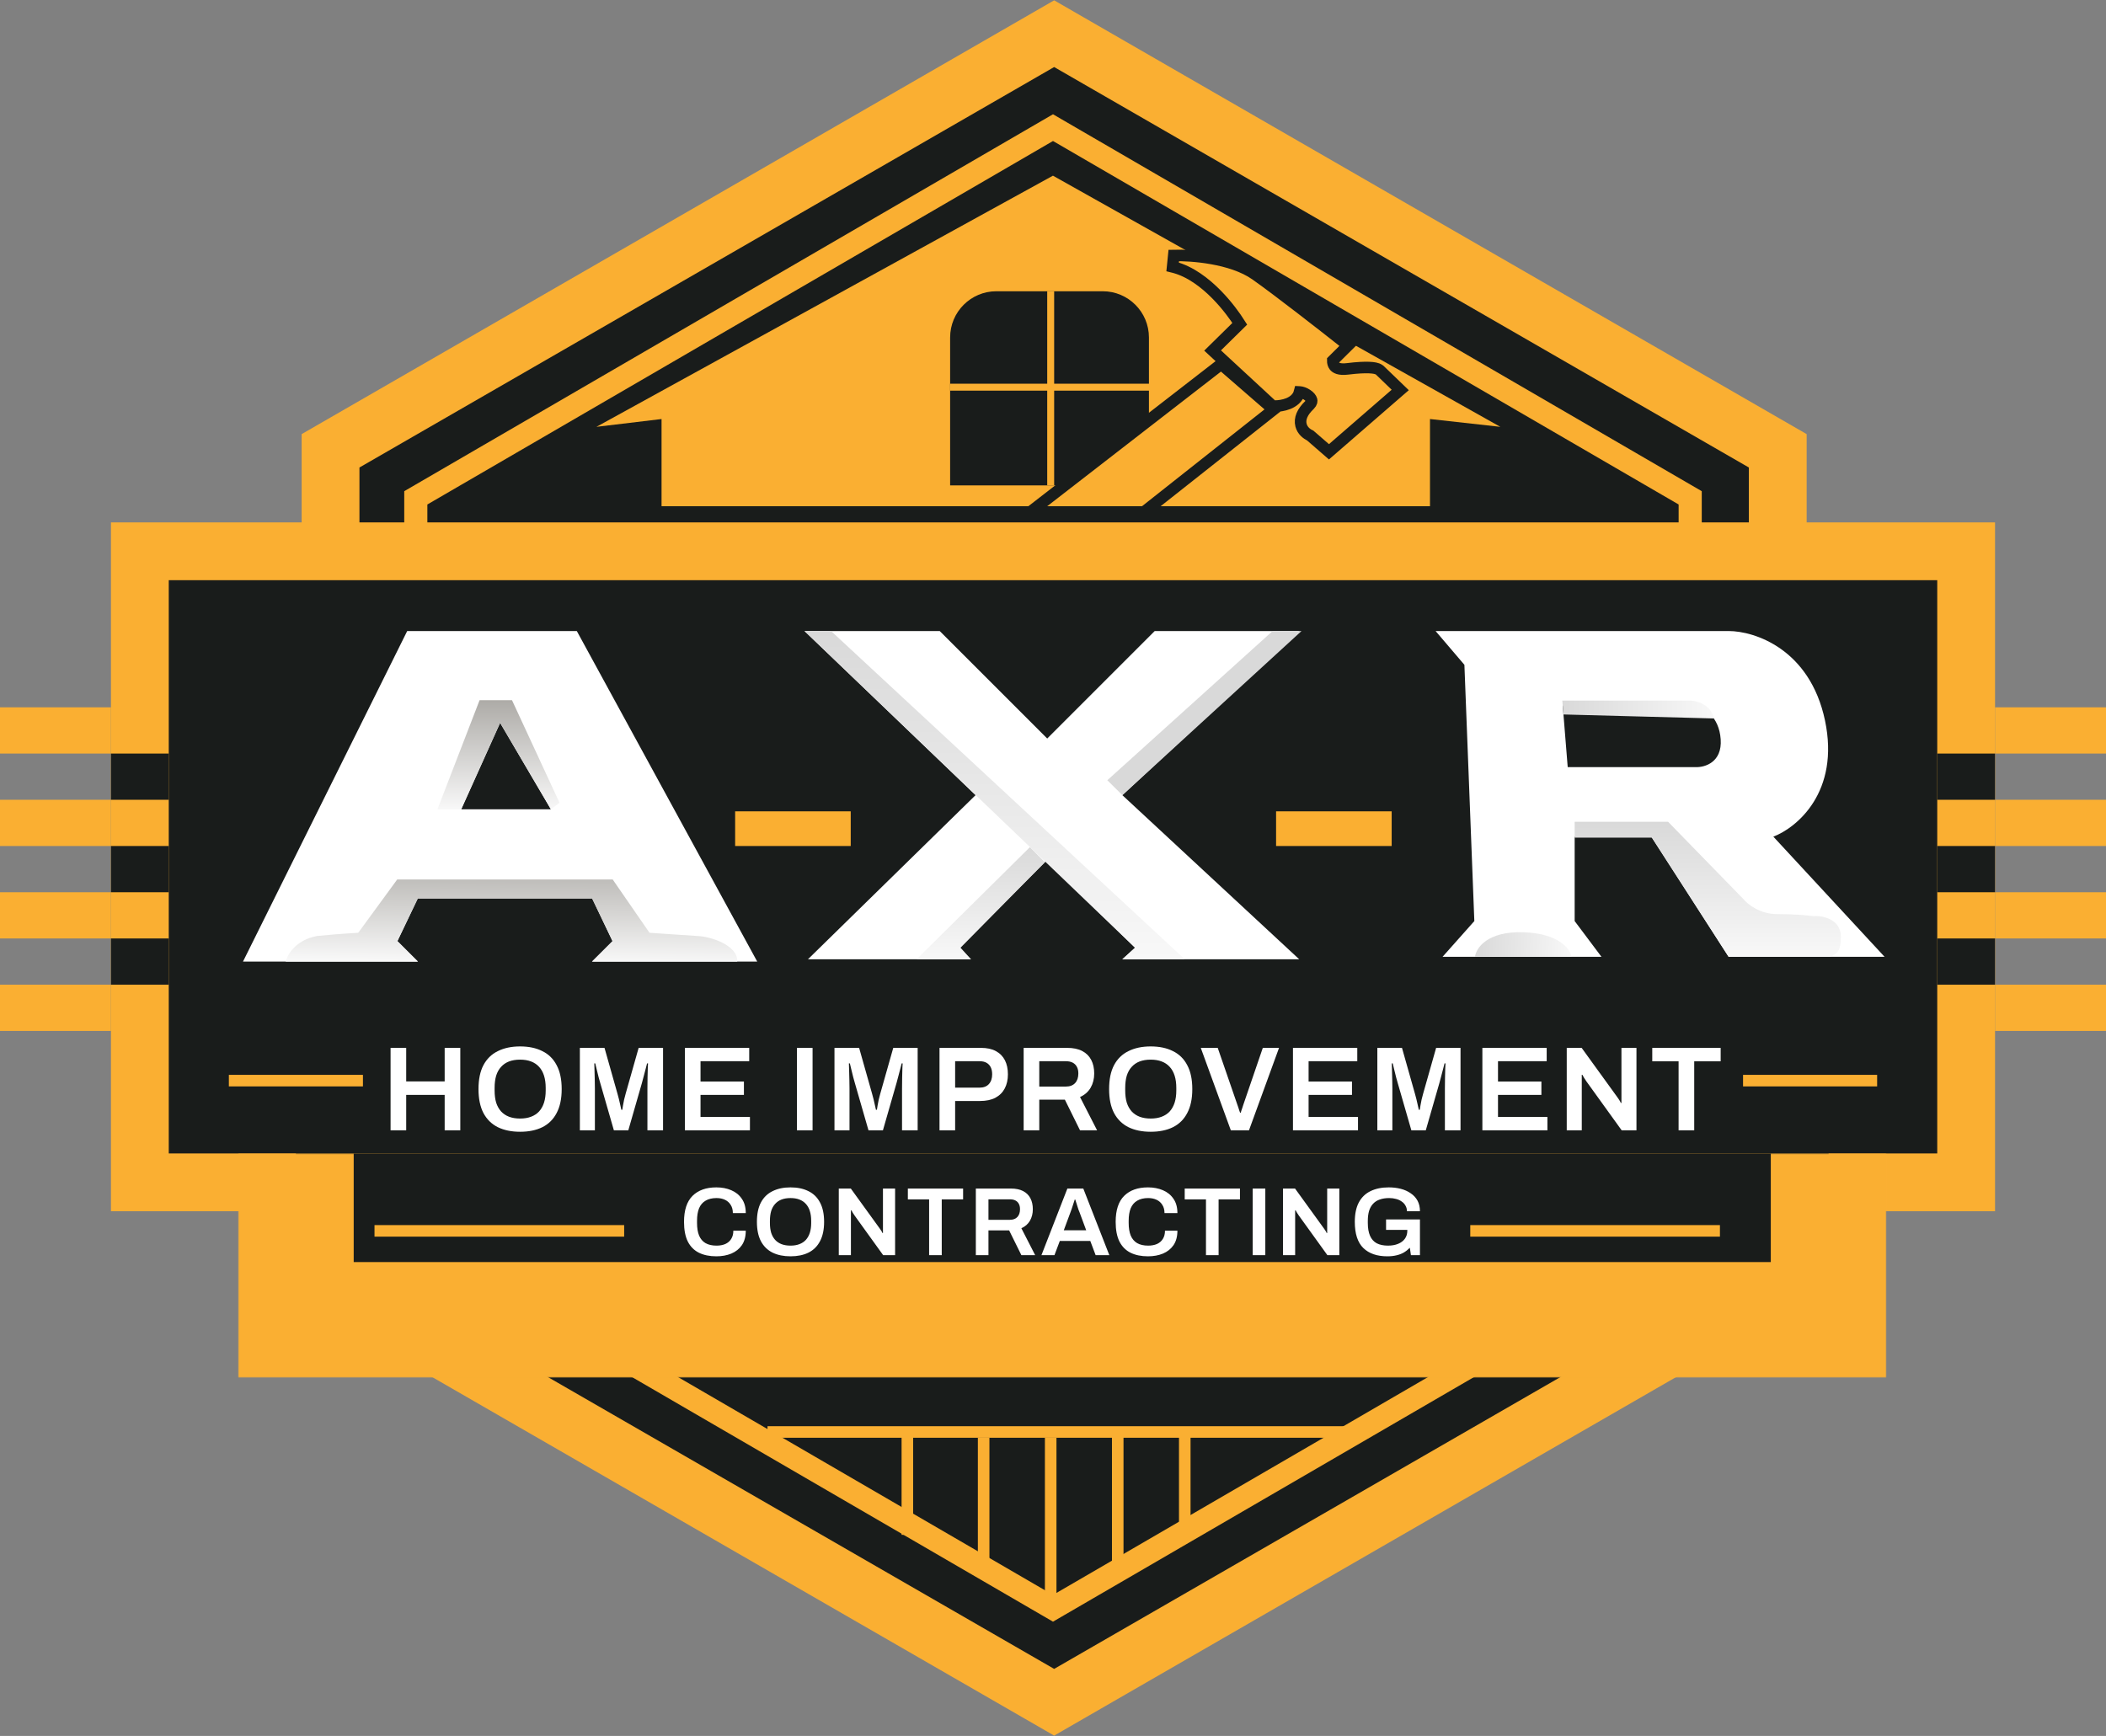 <svg width="911" height="751" viewBox="0 0 911 751" fill="none" xmlns="http://www.w3.org/2000/svg">
<rect x="0" y="0" width="911" height="751" fill="#808080" stroke="none"/>
<path d="M769.011 555.972L762.754 559.579L462.243 732.829L456 736.429L449.757 732.829L149.246 559.579L142.989 555.972V195.028L149.246 191.421L449.757 18.171L456 14.571L462.243 18.171L762.754 191.421L769.011 195.028V555.972Z" fill="#191C1B" stroke="#FAAF32" stroke-width="25"/>
<path d="M731.133 535.628L728.645 537.073L458.012 694.323L455.5 695.783L452.988 694.323L182.355 537.073L179.867 535.628V215.372L182.355 213.927L452.988 56.677L455.5 55.217L458.012 56.677L728.645 213.927L731.133 215.372V535.628Z" fill="#191C1B" stroke="#FAAF32" stroke-width="10"/>
<rect x="60.5" y="238.5" width="790" height="273" fill="#191C1B" stroke="#FAAF32" stroke-width="25"/>
<mask id="path-4-outside-1_14_7" maskUnits="userSpaceOnUse" x="103" y="499" width="713" height="97" fill="black">
<rect fill="white" x="103" y="499" width="713" height="97"/>
<path d="M128 499H791V571H128V499Z"/>
</mask>
<path d="M128 499H791V571H128V499Z" fill="#191C1B"/>
<path d="M791 571V596H816V571H791ZM128 571H103V596H128V571ZM791 499H766V571H791H816V499H791ZM791 571V546H128V571V596H791V571ZM128 571H153V499H128H103V571H128Z" fill="#FAAF32" mask="url(#path-4-outside-1_14_7)"/>
<line y1="356" x2="48" y2="356" stroke="#FAAF32" stroke-width="20"/>
<line y1="316" x2="48" y2="316" stroke="#FAAF32" stroke-width="20"/>
<line y1="396" x2="48" y2="396" stroke="#FAAF32" stroke-width="20"/>
<line y1="436" x2="48" y2="436" stroke="#FAAF32" stroke-width="20"/>
<line x1="48" y1="336" x2="73" y2="336" stroke="#191C1B" stroke-width="20"/>
<line x1="48" y1="376" x2="73" y2="376" stroke="#191C1B" stroke-width="20"/>
<line x1="48" y1="416" x2="73" y2="416" stroke="#191C1B" stroke-width="20"/>
<line y1="-10" x2="48" y2="-10" transform="matrix(-1 0 0 1 911 366)" stroke="#FAAF32" stroke-width="20"/>
<line y1="-10" x2="48" y2="-10" transform="matrix(-1 0 0 1 911 326)" stroke="#FAAF32" stroke-width="20"/>
<line y1="-10" x2="48" y2="-10" transform="matrix(-1 0 0 1 911 406)" stroke="#FAAF32" stroke-width="20"/>
<line y1="-10" x2="48" y2="-10" transform="matrix(-1 0 0 1 911 446)" stroke="#FAAF32" stroke-width="20"/>
<line y1="-10" x2="25" y2="-10" transform="matrix(-1 0 0 1 863 346)" stroke="#191C1B" stroke-width="20"/>
<line y1="-10" x2="25" y2="-10" transform="matrix(-1 0 0 1 863 386)" stroke="#191C1B" stroke-width="20"/>
<line y1="-10" x2="25" y2="-10" transform="matrix(-1 0 0 1 863 426)" stroke="#191C1B" stroke-width="20"/>
<path d="M168.952 489V453.328H175.712V467.836H192.352V453.328H199.112V489H192.352V473.66H175.712V489H168.952ZM224.978 489.624C221.269 489.624 218.062 488.965 215.358 487.648C212.654 486.296 210.574 484.251 209.118 481.512C207.697 478.773 206.986 475.324 206.986 471.164C206.986 466.969 207.697 463.52 209.118 460.816C210.574 458.077 212.654 456.049 215.358 454.732C218.062 453.38 221.269 452.704 224.978 452.704C228.722 452.704 231.929 453.38 234.598 454.732C237.302 456.049 239.365 458.077 240.786 460.816C242.242 463.52 242.97 466.969 242.97 471.164C242.97 475.324 242.242 478.773 240.786 481.512C239.365 484.251 237.302 486.296 234.598 487.648C231.929 488.965 228.722 489.624 224.978 489.624ZM224.978 483.904C226.781 483.904 228.358 483.644 229.71 483.124C231.097 482.604 232.258 481.841 233.194 480.836C234.13 479.796 234.841 478.531 235.326 477.04C235.811 475.515 236.054 473.764 236.054 471.788V470.644C236.054 468.633 235.811 466.865 235.326 465.34C234.841 463.815 234.13 462.549 233.194 461.544C232.258 460.504 231.097 459.724 229.71 459.204C228.358 458.684 226.781 458.424 224.978 458.424C223.175 458.424 221.581 458.684 220.194 459.204C218.842 459.724 217.698 460.504 216.762 461.544C215.826 462.549 215.115 463.815 214.63 465.34C214.179 466.865 213.954 468.633 213.954 470.644V471.788C213.954 473.764 214.179 475.515 214.63 477.04C215.115 478.531 215.826 479.796 216.762 480.836C217.698 481.841 218.842 482.604 220.194 483.124C221.581 483.644 223.175 483.904 224.978 483.904ZM250.834 489V453.328H261.494L267.11 473.192C267.318 473.885 267.526 474.665 267.734 475.532C267.942 476.399 268.132 477.231 268.306 478.028C268.514 478.825 268.67 479.519 268.774 480.108H269.19C269.259 479.588 269.363 478.947 269.502 478.184C269.64 477.421 269.796 476.607 269.97 475.74C270.178 474.839 270.403 473.972 270.646 473.14L276.262 453.328H286.818V489H280.058V470.956C280.058 469.361 280.075 467.767 280.11 466.172C280.144 464.577 280.179 463.208 280.214 462.064C280.283 460.92 280.318 460.244 280.318 460.036H279.902C279.832 460.348 279.659 461.024 279.382 462.064C279.104 463.104 278.81 464.231 278.498 465.444C278.186 466.657 277.908 467.697 277.666 468.564L271.79 489H265.55L259.674 468.616C259.466 467.888 259.223 467.021 258.946 466.016C258.703 464.976 258.443 463.919 258.166 462.844C257.923 461.769 257.698 460.833 257.49 460.036H257.074C257.108 460.972 257.143 462.099 257.178 463.416C257.212 464.699 257.247 466.016 257.282 467.368C257.316 468.685 257.334 469.881 257.334 470.956V489H250.834ZM296.269 489V453.328H324.089V459.1H303.029V467.888H321.801V473.66H303.029V483.228H324.401V489H296.269ZM344.736 489V453.328H351.496V489H344.736ZM360.972 489V453.328H371.632L377.248 473.192C377.456 473.885 377.664 474.665 377.872 475.532C378.08 476.399 378.271 477.231 378.444 478.028C378.652 478.825 378.808 479.519 378.912 480.108H379.328C379.397 479.588 379.501 478.947 379.64 478.184C379.779 477.421 379.935 476.607 380.108 475.74C380.316 474.839 380.541 473.972 380.784 473.14L386.4 453.328H396.956V489H390.196V470.956C390.196 469.361 390.213 467.767 390.248 466.172C390.283 464.577 390.317 463.208 390.352 462.064C390.421 460.92 390.456 460.244 390.456 460.036H390.04C389.971 460.348 389.797 461.024 389.52 462.064C389.243 463.104 388.948 464.231 388.636 465.444C388.324 466.657 388.047 467.697 387.804 468.564L381.928 489H375.688L369.812 468.616C369.604 467.888 369.361 467.021 369.084 466.016C368.841 464.976 368.581 463.919 368.304 462.844C368.061 461.769 367.836 460.833 367.628 460.036H367.212C367.247 460.972 367.281 462.099 367.316 463.416C367.351 464.699 367.385 466.016 367.42 467.368C367.455 468.685 367.472 469.881 367.472 470.956V489H360.972ZM406.407 489V453.328H424.295C426.93 453.328 429.096 453.796 430.795 454.732C432.528 455.668 433.828 456.985 434.695 458.684C435.562 460.383 435.995 462.411 435.995 464.768C435.995 467.091 435.544 469.119 434.643 470.852C433.742 472.585 432.39 473.937 430.587 474.908C428.819 475.844 426.6 476.312 423.931 476.312H413.167V489H406.407ZM413.167 470.54H423.723C425.456 470.54 426.791 470.037 427.727 469.032C428.698 467.992 429.183 466.571 429.183 464.768C429.183 463.555 428.975 462.532 428.559 461.7C428.143 460.868 427.536 460.227 426.739 459.776C425.942 459.325 424.936 459.1 423.723 459.1H413.167V470.54ZM442.803 489V453.328H461.575C464.21 453.328 466.394 453.779 468.127 454.68C469.86 455.581 471.16 456.864 472.027 458.528C472.894 460.192 473.327 462.151 473.327 464.404C473.327 466.727 472.807 468.789 471.767 470.592C470.727 472.36 469.202 473.695 467.191 474.596L474.575 489H467.191L460.639 475.74H449.563V489H442.803ZM449.563 470.072H461.055C462.788 470.072 464.123 469.569 465.059 468.564C465.995 467.559 466.463 466.172 466.463 464.404C466.463 463.26 466.255 462.307 465.839 461.544C465.423 460.747 464.816 460.14 464.019 459.724C463.222 459.308 462.234 459.1 461.055 459.1H449.563V470.072ZM497.763 489.624C494.053 489.624 490.847 488.965 488.143 487.648C485.439 486.296 483.359 484.251 481.903 481.512C480.481 478.773 479.771 475.324 479.771 471.164C479.771 466.969 480.481 463.52 481.903 460.816C483.359 458.077 485.439 456.049 488.143 454.732C490.847 453.38 494.053 452.704 497.763 452.704C501.507 452.704 504.713 453.38 507.383 454.732C510.087 456.049 512.149 458.077 513.571 460.816C515.027 463.52 515.755 466.969 515.755 471.164C515.755 475.324 515.027 478.773 513.571 481.512C512.149 484.251 510.087 486.296 507.383 487.648C504.713 488.965 501.507 489.624 497.763 489.624ZM497.763 483.904C499.565 483.904 501.143 483.644 502.495 483.124C503.881 482.604 505.043 481.841 505.979 480.836C506.915 479.796 507.625 478.531 508.111 477.04C508.596 475.515 508.839 473.764 508.839 471.788V470.644C508.839 468.633 508.596 466.865 508.111 465.34C507.625 463.815 506.915 462.549 505.979 461.544C505.043 460.504 503.881 459.724 502.495 459.204C501.143 458.684 499.565 458.424 497.763 458.424C495.96 458.424 494.365 458.684 492.979 459.204C491.627 459.724 490.483 460.504 489.547 461.544C488.611 462.549 487.9 463.815 487.415 465.34C486.964 466.865 486.739 468.633 486.739 470.644V471.788C486.739 473.764 486.964 475.515 487.415 477.04C487.9 478.531 488.611 479.796 489.547 480.836C490.483 481.841 491.627 482.604 492.979 483.124C494.365 483.644 495.96 483.904 497.763 483.904ZM532.425 489L519.425 453.328H526.757L535.233 477.872C535.371 478.219 535.51 478.617 535.649 479.068C535.787 479.519 535.926 479.952 536.065 480.368C536.203 480.749 536.325 481.096 536.429 481.408H536.689C536.793 481.131 536.897 480.801 537.001 480.42C537.139 480.039 537.278 479.64 537.417 479.224C537.555 478.773 537.694 478.34 537.833 477.924L546.257 453.328H553.277L540.277 489H532.425ZM559.303 489V453.328H587.123V459.1H566.063V467.888H584.835V473.66H566.063V483.228H587.435V489H559.303ZM595.801 489V453.328H606.461L612.077 473.192C612.285 473.885 612.493 474.665 612.701 475.532C612.909 476.399 613.1 477.231 613.273 478.028C613.481 478.825 613.637 479.519 613.741 480.108H614.157C614.226 479.588 614.33 478.947 614.469 478.184C614.608 477.421 614.764 476.607 614.937 475.74C615.145 474.839 615.37 473.972 615.613 473.14L621.229 453.328H631.785V489H625.025V470.956C625.025 469.361 625.042 467.767 625.077 466.172C625.112 464.577 625.146 463.208 625.181 462.064C625.25 460.92 625.285 460.244 625.285 460.036H624.869C624.8 460.348 624.626 461.024 624.349 462.064C624.072 463.104 623.777 464.231 623.465 465.444C623.153 466.657 622.876 467.697 622.633 468.564L616.757 489H610.517L604.641 468.616C604.433 467.888 604.19 467.021 603.913 466.016C603.67 464.976 603.41 463.919 603.133 462.844C602.89 461.769 602.665 460.833 602.457 460.036H602.041C602.076 460.972 602.11 462.099 602.145 463.416C602.18 464.699 602.214 466.016 602.249 467.368C602.284 468.685 602.301 469.881 602.301 470.956V489H595.801ZM641.236 489V453.328H669.056V459.1H647.996V467.888H666.768V473.66H647.996V483.228H669.368V489H641.236ZM677.733 489V453.328H684.181L699.417 474.388C699.591 474.596 699.799 474.891 700.041 475.272C700.284 475.619 700.509 475.965 700.717 476.312C700.925 476.659 701.064 476.936 701.133 477.144H701.393C701.393 476.659 701.393 476.191 701.393 475.74C701.393 475.289 701.393 474.839 701.393 474.388V453.328H707.893V489H701.497L686.209 467.784C685.932 467.368 685.603 466.865 685.221 466.276C684.875 465.652 684.632 465.219 684.493 464.976H684.233C684.233 465.427 684.233 465.895 684.233 466.38C684.233 466.831 684.233 467.299 684.233 467.784V489H677.733ZM726.115 489V459.152H714.727V453.328H744.315V459.152H732.875V489H726.115Z" fill="white"/>
<path d="M309.876 543.504C306.936 543.504 304.416 542.986 302.316 541.95C300.244 540.914 298.648 539.304 297.528 537.12C296.436 534.908 295.89 532.066 295.89 528.594C295.89 523.526 297.122 519.774 299.586 517.338C302.05 514.902 305.48 513.684 309.876 513.684C312.256 513.684 314.398 514.09 316.302 514.902C318.234 515.714 319.76 516.946 320.88 518.598C322.028 520.222 322.602 522.294 322.602 524.814H317.016C317.016 523.414 316.708 522.238 316.092 521.286C315.504 520.306 314.678 519.564 313.614 519.06C312.55 518.556 311.332 518.304 309.96 518.304C308.056 518.304 306.474 518.682 305.214 519.438C303.954 520.166 303.016 521.258 302.4 522.714C301.812 524.17 301.518 525.976 301.518 528.132V529.056C301.518 531.24 301.812 533.06 302.4 534.516C303.016 535.972 303.94 537.064 305.172 537.792C306.432 538.52 308.028 538.884 309.96 538.884C311.416 538.884 312.69 538.646 313.782 538.17C314.874 537.666 315.714 536.938 316.302 535.986C316.918 535.006 317.226 533.816 317.226 532.416H322.602C322.602 534.936 322.042 537.022 320.922 538.674C319.802 540.298 318.276 541.516 316.344 542.328C314.44 543.112 312.284 543.504 309.876 543.504ZM341.952 543.504C338.956 543.504 336.366 542.972 334.182 541.908C331.998 540.816 330.318 539.164 329.142 536.952C327.994 534.74 327.42 531.954 327.42 528.594C327.42 525.206 327.994 522.42 329.142 520.236C330.318 518.024 331.998 516.386 334.182 515.322C336.366 514.23 338.956 513.684 341.952 513.684C344.976 513.684 347.566 514.23 349.722 515.322C351.906 516.386 353.572 518.024 354.72 520.236C355.896 522.42 356.484 525.206 356.484 528.594C356.484 531.954 355.896 534.74 354.72 536.952C353.572 539.164 351.906 540.816 349.722 541.908C347.566 542.972 344.976 543.504 341.952 543.504ZM341.952 538.884C343.408 538.884 344.682 538.674 345.774 538.254C346.894 537.834 347.832 537.218 348.588 536.406C349.344 535.566 349.918 534.544 350.31 533.34C350.702 532.108 350.898 530.694 350.898 529.098V528.174C350.898 526.55 350.702 525.122 350.31 523.89C349.918 522.658 349.344 521.636 348.588 520.824C347.832 519.984 346.894 519.354 345.774 518.934C344.682 518.514 343.408 518.304 341.952 518.304C340.496 518.304 339.208 518.514 338.088 518.934C336.996 519.354 336.072 519.984 335.316 520.824C334.56 521.636 333.986 522.658 333.594 523.89C333.23 525.122 333.048 526.55 333.048 528.174V529.098C333.048 530.694 333.23 532.108 333.594 533.34C333.986 534.544 334.56 535.566 335.316 536.406C336.072 537.218 336.996 537.834 338.088 538.254C339.208 538.674 340.496 538.884 341.952 538.884ZM362.835 543V514.188H368.043L380.349 531.198C380.489 531.366 380.657 531.604 380.853 531.912C381.049 532.192 381.231 532.472 381.399 532.752C381.567 533.032 381.679 533.256 381.735 533.424H381.945C381.945 533.032 381.945 532.654 381.945 532.29C381.945 531.926 381.945 531.562 381.945 531.198V514.188H387.195V543H382.029L369.681 525.864C369.457 525.528 369.191 525.122 368.883 524.646C368.603 524.142 368.407 523.792 368.295 523.596H368.085C368.085 523.96 368.085 524.338 368.085 524.73C368.085 525.094 368.085 525.472 368.085 525.864V543H362.835ZM401.913 543V518.892H392.715V514.188H416.613V518.892H407.373V543H401.913ZM422.121 543V514.188H437.283C439.411 514.188 441.175 514.552 442.575 515.28C443.975 516.008 445.025 517.044 445.725 518.388C446.425 519.732 446.775 521.314 446.775 523.134C446.775 525.01 446.355 526.676 445.515 528.132C444.675 529.56 443.443 530.638 441.819 531.366L447.783 543H441.819L436.527 532.29H427.581V543H422.121ZM427.581 527.712H436.863C438.263 527.712 439.341 527.306 440.097 526.494C440.853 525.682 441.231 524.562 441.231 523.134C441.231 522.21 441.063 521.44 440.727 520.824C440.391 520.18 439.901 519.69 439.257 519.354C438.613 519.018 437.815 518.85 436.863 518.85H427.581V527.712ZM450.504 543L461.718 514.188H468.606L479.862 543H473.94L471.63 536.868H458.442L456.132 543H450.504ZM460.164 532.248H469.866L466.968 524.436C466.856 524.156 466.716 523.806 466.548 523.386C466.408 522.938 466.254 522.462 466.086 521.958C465.918 521.426 465.75 520.894 465.582 520.362C465.414 519.83 465.26 519.354 465.12 518.934H464.91C464.742 519.494 464.532 520.138 464.28 520.866C464.056 521.594 463.832 522.28 463.608 522.924C463.384 523.568 463.202 524.072 463.062 524.436L460.164 532.248ZM496.592 543.504C493.652 543.504 491.132 542.986 489.032 541.95C486.96 540.914 485.364 539.304 484.244 537.12C483.152 534.908 482.606 532.066 482.606 528.594C482.606 523.526 483.838 519.774 486.302 517.338C488.766 514.902 492.196 513.684 496.592 513.684C498.972 513.684 501.114 514.09 503.018 514.902C504.95 515.714 506.476 516.946 507.596 518.598C508.744 520.222 509.318 522.294 509.318 524.814H503.732C503.732 523.414 503.424 522.238 502.808 521.286C502.22 520.306 501.394 519.564 500.33 519.06C499.266 518.556 498.048 518.304 496.676 518.304C494.772 518.304 493.19 518.682 491.93 519.438C490.67 520.166 489.732 521.258 489.116 522.714C488.528 524.17 488.234 525.976 488.234 528.132V529.056C488.234 531.24 488.528 533.06 489.116 534.516C489.732 535.972 490.656 537.064 491.888 537.792C493.148 538.52 494.744 538.884 496.676 538.884C498.132 538.884 499.406 538.646 500.498 538.17C501.59 537.666 502.43 536.938 503.018 535.986C503.634 535.006 503.942 533.816 503.942 532.416H509.318C509.318 534.936 508.758 537.022 507.638 538.674C506.518 540.298 504.992 541.516 503.06 542.328C501.156 543.112 499 543.504 496.592 543.504ZM521.673 543V518.892H512.475V514.188H536.373V518.892H527.133V543H521.673ZM541.881 543V514.188H547.341V543H541.881ZM554.995 543V514.188H560.203L572.509 531.198C572.649 531.366 572.817 531.604 573.013 531.912C573.209 532.192 573.391 532.472 573.559 532.752C573.727 533.032 573.839 533.256 573.895 533.424H574.105C574.105 533.032 574.105 532.654 574.105 532.29C574.105 531.926 574.105 531.562 574.105 531.198V514.188H579.355V543H574.189L561.841 525.864C561.617 525.528 561.351 525.122 561.043 524.646C560.763 524.142 560.567 523.792 560.455 523.596H560.245C560.245 523.96 560.245 524.338 560.245 524.73C560.245 525.094 560.245 525.472 560.245 525.864V543H554.995ZM600.121 543.504C595.669 543.504 592.211 542.314 589.747 539.934C587.283 537.526 586.051 533.746 586.051 528.594C586.051 525.206 586.625 522.42 587.773 520.236C588.949 518.024 590.629 516.386 592.813 515.322C595.025 514.23 597.671 513.684 600.751 513.684C602.599 513.684 604.335 513.894 605.959 514.314C607.583 514.734 609.011 515.378 610.243 516.246C611.503 517.086 612.483 518.15 613.183 519.438C613.883 520.726 614.233 522.252 614.233 524.016H608.605C608.605 523.092 608.395 522.28 607.975 521.58C607.583 520.852 607.023 520.25 606.295 519.774C605.595 519.27 604.783 518.906 603.859 518.682C602.935 518.43 601.955 518.304 600.919 518.304C599.379 518.304 598.021 518.514 596.845 518.934C595.697 519.326 594.731 519.942 593.947 520.782C593.191 521.594 592.617 522.616 592.225 523.848C591.861 525.08 591.679 526.522 591.679 528.174V529.056C591.679 531.324 592.001 533.186 592.645 534.642C593.289 536.098 594.255 537.176 595.543 537.876C596.859 538.548 598.483 538.884 600.415 538.884C602.067 538.884 603.509 538.632 604.741 538.128C606.001 537.624 606.981 536.896 607.681 535.944C608.409 534.964 608.773 533.774 608.773 532.374V532.08H599.575V527.544H614.233V543H610.327L609.865 539.808C609.025 540.648 608.129 541.348 607.177 541.908C606.225 542.44 605.175 542.832 604.027 543.084C602.879 543.364 601.577 543.504 600.121 543.504Z" fill="white"/>
<line x1="99" y1="467.5" x2="157" y2="467.5" stroke="#FAAF32" stroke-width="5"/>
<line x1="162" y1="532.5" x2="270" y2="532.5" stroke="#FAAF32" stroke-width="5"/>
<line x1="318" y1="358.5" x2="368" y2="358.5" stroke="#FAAF32" stroke-width="15"/>
<line x1="552" y1="358.5" x2="602" y2="358.5" stroke="#FAAF32" stroke-width="15"/>
<line x1="754" y1="467.5" x2="812" y2="467.5" stroke="#FAAF32" stroke-width="5"/>
<line x1="636" y1="532.5" x2="744" y2="532.5" stroke="#FAAF32" stroke-width="5"/>
<line x1="332" y1="619.5" x2="582" y2="619.5" stroke="#FAAF32" stroke-width="5"/>
<line x1="454.5" y1="698" x2="454.5" y2="622" stroke="#FAAF32" stroke-width="5"/>
<line x1="425.5" y1="680" x2="425.5" y2="622" stroke="#FAAF32" stroke-width="5"/>
<line x1="392.5" y1="664" x2="392.5" y2="619" stroke="#FAAF32" stroke-width="5"/>
<line x1="483.5" y1="680" x2="483.5" y2="619" stroke="#FAAF32" stroke-width="5"/>
<line x1="512.5" y1="664" x2="512.5" y2="619" stroke="#FAAF32" stroke-width="5"/>
<path d="M258 184.657L455.479 76L649 184.657L618.576 181.28V219H286.17V181.28L258 184.657Z" fill="#FAAF32"/>
<path d="M411 146C411 134.954 419.954 126 431 126H477C488.046 126 497 134.954 497 146V210H411V146Z" fill="#191C1B"/>
<line x1="454.5" y1="126" x2="454.5" y2="210" stroke="#FAAF32" stroke-width="3"/>
<line x1="498" y1="167.5" x2="411" y2="167.5" stroke="#FAAF32" stroke-width="3"/>
<path d="M529.797 158.871L548.634 175.219L550.913 177.196L548.546 179.068L495.551 220.961L494.869 221.5H445.692L451.469 217.023L526.627 158.783L528.248 157.526L529.797 158.871ZM507.739 110.523C511.542 110.41 517.78 110.682 524.322 111.854C530.818 113.017 537.897 115.115 543.161 118.826C552.872 125.674 572.417 140.932 580.946 147.682L583.158 149.432L581.156 151.417L576.519 156.017C576.51 156.832 576.72 157.717 577.236 158.357C577.785 159.039 579.173 160.042 582.855 159.586C587.159 159.052 590.192 158.929 592.268 159.013C593.302 159.054 594.147 159.149 594.815 159.287C595.149 159.356 595.478 159.444 595.783 159.559C596.017 159.647 596.368 159.798 596.711 160.06L596.857 160.179L596.907 160.222L596.954 160.268L603.735 166.807L605.702 168.703L603.639 170.494L576.513 194.035L574.874 195.457L573.235 194.035L566.743 188.401C565.27 187.722 563.406 186.317 562.791 183.946C562.066 181.148 563.361 178.197 566.357 175.308L566.562 175.102C567.513 174.097 567.462 173.434 567.354 173.037C567.174 172.38 566.532 171.53 565.39 170.77C564.265 170.021 563.042 169.623 562.238 169.58C562.208 169.578 562.179 169.58 562.152 169.579C561.459 172.306 559.216 173.81 557.32 174.583C555.26 175.423 553 175.684 551.517 175.684H550.537L549.819 175.019L526.461 153.417L524.536 151.637L526.405 149.799L536.297 140.069C534.313 136.929 530.875 132.146 526.408 127.576C521.201 122.25 514.819 117.44 507.915 115.623L507.245 115.457L507.739 110.523Z" fill="#FAAF32" stroke="#191C1B" stroke-width="5"/>
<path d="M406.5 273H348L422 344L349.5 415H420L415 410L452.5 372.5L491 410L485.5 415H562L485.5 344L562 273H499.5L453 319.5L406.5 273Z" fill="white"/>
<path d="M359.5 273H348L491 410L485.5 415H512.5L359.5 273Z" fill="url(#paint0_linear_14_7)"/>
<path d="M485.5 344L563 273H550.5L479 337.545L485.5 344Z" fill="#D9D9D9"/>
<path d="M396.5 415H420L415.5 410L452 373L445.5 366.5L396.5 415Z" fill="url(#paint1_linear_14_7)"/>
<path fill-rule="evenodd" clip-rule="evenodd" d="M249.513 273H176.144L105.111 416H123.804H180.817L171.938 407.121L180.817 388.428H256.056L264.935 407.121L256.056 416H318.676H327.556L249.513 273ZM216.333 312.722L238.297 350.108H199.51L216.333 312.722Z" fill="white"/>
<path d="M265.037 407.236L256.137 416H318.906C319.28 409.054 307.664 405.138 301.574 404.93L280.964 403.546L265.037 380.484H171.822L154.959 403.546C146.996 404.007 141.843 404.469 137.159 404.93C127.322 406.775 124.098 413.735 123.575 416H180.722L171.822 407.236L180.722 388.786H256.137L265.037 407.236Z" fill="url(#paint2_linear_14_7)"/>
<path fill-rule="evenodd" clip-rule="evenodd" d="M207.454 302.909L189.229 350.108H199.51L216.333 312.722L238.297 350.108L242.036 347.304L221.474 302.909H207.454Z" fill="url(#paint3_linear_14_7)"/>
<path fill-rule="evenodd" clip-rule="evenodd" d="M621 273L633.461 287.61L637.758 398.472L624.008 413.941H692.76L681.158 398.472V361.948H714.245L747.761 413.941H815.224L767.098 361.948C777.267 358.08 795.973 342.611 789.442 311.673C782.91 280.735 758.933 273 747.761 273H621ZM678.15 331.869L676.001 305.227H733.581C736.875 305.944 743.636 309.868 744.323 319.837C745.011 329.806 737.448 332.012 733.581 331.869H678.15Z" fill="white"/>
<path d="M658.83 403.304C643.363 402.848 638.54 410.143 638.062 413.847L679.798 413.854C679.253 410.527 674.296 403.76 658.83 403.304Z" fill="url(#paint4_linear_14_7)"/>
<path d="M681.158 355.502V362.377H714.674L747.761 413.941H791.59L791.611 413.931C794.49 412.613 796.317 411.777 796.317 405.347C796.317 397.433 788.153 396.037 784.285 396.323C782.28 396.037 776.379 395.464 768.816 395.464C761.254 395.464 755.925 391.167 754.206 389.019L721.549 355.502H681.158Z" fill="url(#paint5_linear_14_7)"/>
<path d="M675.814 303.079L676.311 309.095L741.315 310.813C740.275 304.97 734.237 303.222 731.348 303.079H675.814Z" fill="url(#paint6_linear_14_7)"/>
<defs>
<linearGradient id="paint0_linear_14_7" x1="430.25" y1="273" x2="430.25" y2="415" gradientUnits="userSpaceOnUse">
<stop stop-color="#D9D9D9"/>
<stop offset="1" stop-color="#F8F8F8"/>
</linearGradient>
<linearGradient id="paint1_linear_14_7" x1="424.25" y1="366.5" x2="424.25" y2="415" gradientUnits="userSpaceOnUse">
<stop stop-color="#D9D9D9"/>
<stop offset="1" stop-color="#F8F8F8"/>
</linearGradient>
<linearGradient id="paint2_linear_14_7" x1="218.203" y1="369.268" x2="217.735" y2="416" gradientUnits="userSpaceOnUse">
<stop stop-color="#ADABA7"/>
<stop offset="1" stop-color="#F8F8F8"/>
</linearGradient>
<linearGradient id="paint3_linear_14_7" x1="215.632" y1="302.909" x2="215.632" y2="350.108" gradientUnits="userSpaceOnUse">
<stop stop-color="#ADABA7"/>
<stop offset="1" stop-color="#F8F8F8"/>
</linearGradient>
<linearGradient id="paint4_linear_14_7" x1="638.361" y1="408.048" x2="679.987" y2="410.2" gradientUnits="userSpaceOnUse">
<stop stop-color="#D9D9D9"/>
<stop offset="1" stop-color="#F8F8F8"/>
</linearGradient>
<linearGradient id="paint5_linear_14_7" x1="738.737" y1="355.502" x2="738.737" y2="413.941" gradientUnits="userSpaceOnUse">
<stop stop-color="#D9D9D9"/>
<stop offset="1" stop-color="#F8F8F8"/>
</linearGradient>
<linearGradient id="paint6_linear_14_7" x1="675.814" y1="306.946" x2="741.315" y2="306.946" gradientUnits="userSpaceOnUse">
<stop stop-color="#D9D9D9"/>
<stop offset="1" stop-color="#F8F8F8"/>
</linearGradient>
</defs>
</svg>
